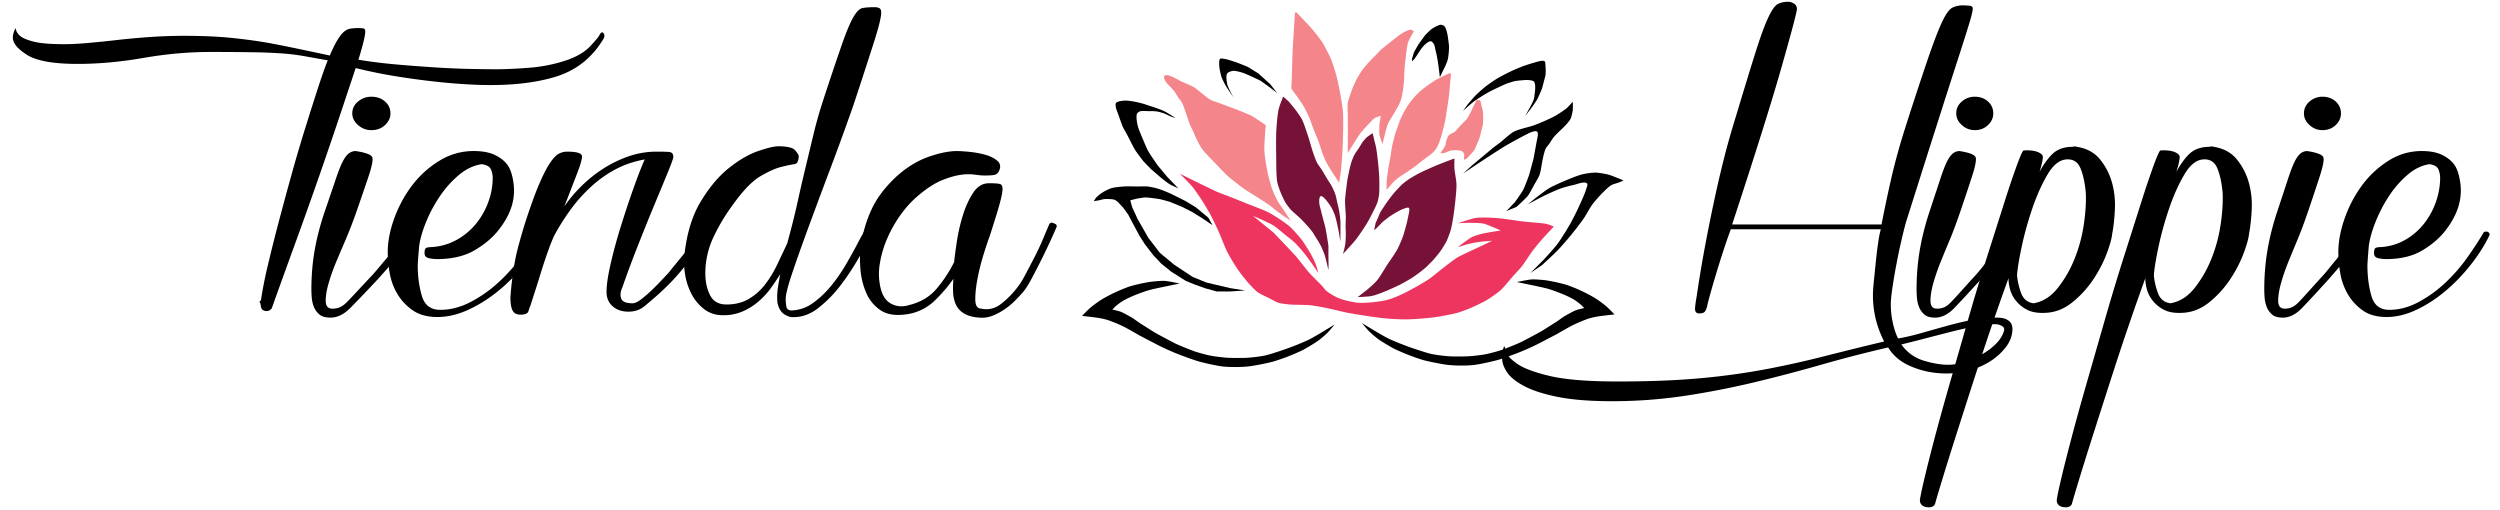 <svg xmlns="http://www.w3.org/2000/svg" xml:space="preserve" width="201" height="41"><path d="M48.217 2.784c.11-.192.21-.231.302-.12.09.113.1.249.027.408-.914 1.568-2.229 2.608-3.946 3.12-1.718.512-3.818.72-6.302.624a46.71 46.71 0 0 1-3.179-.24 61.785 61.785 0 0 1-3.069-.408 40.293 40.293 0 0 1-3.453-.696l-1.151 3.456a411.406 411.406 0 0 1-3.726 10.68 809.66 809.66 0 0 0-1.863 5.16c0 .032-.046.08-.137.145a.448.448 0 0 1-.247.096c-.293 0-.458-.12-.493-.36-.037-.239-.074-.359-.11-.359-.037 0 0-.048.11-.145a32.38 32.38 0 0 1 .548-2.784c.255-1.087.548-2.256.877-3.503.329-1.248.675-2.528 1.041-3.84.365-1.312.73-2.551 1.096-3.72.365-1.168.703-2.232 1.014-3.192.31-.96.576-1.712.795-2.256-.731-.127-1.362-.24-1.891-.336a17.056 17.056 0 0 0-1.754-.216 41.64 41.64 0 0 0-2.329-.096 207.78 207.78 0 0 0-3.507-.024c-1.717 0-3.498.161-5.343.48-1.844.32-3.607.48-5.288.48-1.937 0-3.289-.24-4.056-.72s-1.15-.946-1.15-1.394c0-.16.037-.336.11-.528a1.74 1.74 0 0 1 .109-.24.992.992 0 0 0 .384.648c.219.176.594.328 1.123.456.53.128 1.325.192 2.384.192.548 0 1.188-.031 1.918-.096a89.383 89.383 0 0 0 2.356-.24 62.272 62.272 0 0 1 2.63-.24 39.852 39.852 0 0 1 2.74-.096c1.462 0 2.74.056 3.836.168 1.096.112 2.091.248 2.986.408.895.16 2.53.496 4.905 1.008.219-.512.42-.919.603-1.224.182-.304.356-.528.521-.672s.337-.232.521-.264a3.986 3.986 0 0 1 1.042-.024c.109.017.165.104.165.264 0 .32-.184 1.072-.548 2.256.95.161 1.973.288 3.069.384 1.096.096 2.155.176 3.179.24 1.022.064 1.963.104 2.822.12.858.017 1.507.024 1.945.024.768 0 1.672-.04 2.713-.12 1.041-.08 2.036-.28 2.987-.6.84-.288 1.479-.664 1.918-1.128.438-.464.693-.776.766-.936z"/><path d="M33.146 18.912c.073.032.109.112.109.239 0 .032-.119.192-.356.48a21.24 21.24 0 0 1-.85.96c-.329.353-.649.704-.959 1.056-.311.353-.54.608-.685.769a106.076 106.076 0 0 1-2.247 2.352c-.512.512-1.041.769-1.589.769-.402 0-.703-.089-.904-.265a1.551 1.551 0 0 1-.438-.624 2.624 2.624 0 0 1-.165-.743 9.276 9.276 0 0 1-.027-.624c0-1.12.092-2.192.274-3.217.184-1.023.458-2.063.822-3.12.329-.96.611-1.792.849-2.496.237-.704.438-1.208.603-1.512s.329-.512.493-.624a.91.91 0 0 1 .521-.168c.84.128 1.288.304 1.343.528.055.224-.046.72-.301 1.488-.256.768-.558 1.648-.904 2.64a38.39 38.39 0 0 1-.904 2.376c-.256.593-.512 1.192-.767 1.8a16.427 16.427 0 0 0-.63 1.752c-.165.561-.247 1.049-.247 1.464 0 .417.183.624.548.624.219 0 .42-.039.603-.119.182-.08.384-.232.603-.456.219-.224.483-.505.794-.841.31-.336.721-.775 1.233-1.319.146-.16.365-.416.658-.769.292-.352.603-.712.932-1.08.329-.367.621-.688.877-.96.255-.271.438-.407.548-.407.072-.001.126.015.163.047zm-3.288-8.448c-.403 0-.759-.136-1.069-.408-.311-.271-.466-.583-.466-.936 0-.384.155-.703.466-.96.31-.255.666-.384 1.069-.384.438 0 .803.128 1.096.384.292.257.438.576.438.96 0 .353-.146.665-.438.936-.292.272-.657.408-1.096.408z"/><path d="M43.723 18.864c-.366.768-.877 1.56-1.535 2.376-.658.815-1.37 1.535-2.137 2.159s-1.571 1.128-2.411 1.513c-.841.384-1.663.576-2.466.576-.804 0-1.461-.177-1.973-.528a4.216 4.216 0 0 1-1.233-1.296 4.875 4.875 0 0 1-.63-1.681 9.47 9.47 0 0 1-.165-1.68c0-.864.174-1.776.521-2.736.348-.96.822-1.84 1.425-2.64a7.916 7.916 0 0 1 2.192-1.992 5.19 5.19 0 0 1 2.768-.792c.693 0 1.26.104 1.699.312.438.208.776.472 1.014.792.237.32.402.808.493 1.464a4.284 4.284 0 0 1-.164 1.92c-.201.624-.548 1.248-1.042 1.872s-1.142 1.168-1.945 1.632c-.804.464-1.809.696-3.014.696-.183 0-.393-.024-.63-.072-.238-.048-.356-.184-.356-.408 0-.256.055-.399.164-.432a1.06 1.06 0 0 1 .274-.048 4.727 4.727 0 0 0 2.083-.553 5.362 5.362 0 0 0 1.589-1.296 5.918 5.918 0 0 0 1.014-1.775 5.695 5.695 0 0 0 .356-1.944c0-.224-.046-.448-.137-.672-.092-.224-.338-.368-.74-.432-.657.096-1.279.393-1.863.888a8.328 8.328 0 0 0-1.534 1.728 11.482 11.482 0 0 0-1.096 2.064c-.293.72-.475 1.368-.548 1.944-.074.863-.11 1.376-.11 1.535 0 .864.11 1.673.329 2.425s.712 1.128 1.479 1.128c.803 0 1.598-.2 2.384-.601a10.325 10.325 0 0 0 2.22-1.536 13.4 13.4 0 0 0 1.863-2.063 28.31 28.31 0 0 0 1.37-2.04c.036-.031.109-.048.219-.048.145.001.236.081.273.241z"/><path d="M41.312 25.104c-.183-.191-.274-.592-.274-1.199a26.291 26.291 0 0 1 .329-2.713c.074-.432.174-.888.301-1.367.128-.48.284-1.024.466-1.633.438-1.375.822-2.455 1.151-3.24.329-.784.63-1.384.904-1.8.274-.416.521-.68.74-.792.219-.112.438-.168.658-.168.803 0 1.206.128 1.206.384 0 .225-.109.624-.329 1.2s-.585 1.52-1.096 2.832c.365-.544.813-1.08 1.343-1.608.529-.528 1.114-1 1.753-1.416a9.563 9.563 0 0 1 2.055-1.008 6.908 6.908 0 0 1 2.302-.384c.402 0 .721.008.959.024.237.017.356.152.356.408 0 .096-.137.48-.411 1.152s-.622 1.512-1.042 2.52c-.42 1.008-.868 2.112-1.342 3.312a88.296 88.296 0 0 0-1.315 3.528c-.146.32-.174.608-.082.864.091.256.392.384.904.384.182 0 .401-.096.657-.288.255-.191.521-.415.795-.672.274-.256.539-.52.794-.792.255-.271.475-.504.658-.696.146-.191.365-.463.658-.815.292-.353.584-.712.877-1.08.292-.368.566-.688.822-.96.255-.271.438-.408.548-.408.073 0 .146.017.219.048.073.032.11.096.11.192 0 .064-.019.112-.055.144-.658.833-1.307 1.648-1.946 2.448-.64.8-1.379 1.568-2.219 2.304-.293.257-.612.528-.959.816-.348.288-.777.432-1.288.432-.512 0-.932-.144-1.26-.432-.329-.288-.493-.672-.493-1.152 0-.544.109-1.296.329-2.256s.493-1.968.822-3.024a79.395 79.395 0 0 1 1.014-3.047c.347-.976.648-1.752.904-2.328-.877.16-1.671.432-2.384.816s-1.37.856-1.973 1.416a12.45 12.45 0 0 0-1.617 1.824c-.475.656-.896 1.32-1.26 1.993-.146.287-.32.712-.521 1.271a41.194 41.194 0 0 0-.576 1.729c-.183.592-.356 1.145-.521 1.655-.165.513-.283.881-.356 1.104-.036.064-.082.191-.137.384s-.265.288-.63.288c-.256-.002-.439-.067-.548-.194z"/><path d="M58.135 25.344c-.584 0-1.087-.16-1.507-.479a3.653 3.653 0 0 1-1.014-1.2 5.046 5.046 0 0 1-.521-1.536 6.148 6.148 0 0 1-.082-1.488c.183-1.792.622-3.264 1.315-4.416.693-1.152 1.452-2.056 2.274-2.712.822-.655 1.607-1.111 2.357-1.368.748-.256 1.288-.384 1.616-.384.73 0 1.187.112 1.37.336.183.224.274.368.274.432 0 .416-.119.641-.356.672-.238.032-.585.104-1.041.216-.458.112-1.014.36-1.672.744-.657.384-1.389 1.136-2.192 2.256a15.355 15.355 0 0 0-1.589 2.64 6.782 6.782 0 0 0-.658 2.928c0 .673.128 1.257.384 1.752.255.497.693.744 1.315.744.693 0 1.296-.151 1.808-.456.511-.304.95-.695 1.315-1.176.365-.479.685-1.008.959-1.584s.539-1.136.795-1.68c.329-1.184.603-2.272.822-3.264.219-.992.438-1.944.658-2.856l.658-2.736c.219-.912.493-1.864.822-2.856a253.269 253.269 0 0 1 1.452-4.32c.347-.991.648-1.711.904-2.16.255-.448.502-.696.74-.744.237-.048.576-.072 1.014-.072.109 0 .219.024.329.072.11.048.165.168.165.36 0 .353-.174 1.08-.521 2.184a439.7 439.7 0 0 1-1.727 5.304 214.801 214.801 0 0 1-1.781 4.896c-.64 1.697-1.233 3.288-1.781 4.776s-1.005 2.776-1.37 3.864c-.366 1.088-.53 1.792-.493 2.111 0 .161.018.336.055.528.036.192.183.288.438.288a3.108 3.108 0 0 0 1.699-.601 7.644 7.644 0 0 0 1.425-1.344 12.94 12.94 0 0 0 1.206-1.728c.365-.624.685-1.2.959-1.729.274-.527.521-.96.74-1.296s.401-.504.548-.504c.219 0 .329.08.329.24 0 .064-.019.112-.055.144-.402.672-.841 1.44-1.315 2.305a19.773 19.773 0 0 1-1.589 2.447 9.88 9.88 0 0 1-1.891 1.92c-.676.512-1.397.736-2.165.673-.366-.097-.63-.265-.795-.505a1.617 1.617 0 0 1-.274-.84c-.019-.319 0-.663.055-1.032.055-.367.118-.727.192-1.079-.219.353-.466.72-.74 1.104s-.603.744-.986 1.08a4.97 4.97 0 0 1-1.288.816 3.922 3.922 0 0 1-1.589.313z"/><path d="M78.74 25.536c-.512-.032-.923-.145-1.233-.336a1.624 1.624 0 0 1-.658-.721 2.676 2.676 0 0 1-.219-.96 7.506 7.506 0 0 1 .027-1.104 12.607 12.607 0 0 1-1.479 1.728 4.06 4.06 0 0 1-2.137 1.104c-.951.159-1.69.063-2.22-.288a3.169 3.169 0 0 1-1.178-1.416 6.029 6.029 0 0 1-.466-1.92c-.055-.688-.045-1.288.027-1.8.146-1.057.438-2.056.877-3 .438-.943 1.132-1.848 2.083-2.712.767-.672 1.562-1.16 2.384-1.464.822-.304 1.58-.472 2.274-.504.329 0 .721.024 1.178.072.457.048.877.128 1.26.24.384.112.694.272.932.48.237.208.283.472.137.792-.074.16-.174.264-.301.312-.128.048-.411.072-.85.072-.219 0-.493-.024-.822-.072a4.02 4.02 0 0 0-1.15.024c-.438.064-.932.208-1.48.432-.548.225-1.151.608-1.809 1.152a8.32 8.32 0 0 0-1.479 1.584 10.331 10.331 0 0 0-1.096 1.919 8.482 8.482 0 0 0-.603 2.04 4.909 4.909 0 0 0 .055 1.944c.146.641.438 1.072.877 1.296.438.225.913.257 1.425.096.913-.223 1.644-.655 2.192-1.296a10.702 10.702 0 0 0 1.425-2.159c.036-.385.11-.937.219-1.656.11-.72.274-1.432.493-2.136.219-.704.502-1.312.85-1.824.347-.512.794-.752 1.343-.72.329 0 .575.017.74.048.165.032.247.168.247.408 0 .24-.082.656-.247 1.248-.165.592-.43 1.448-.794 2.568-.11.288-.266.752-.466 1.392a17.855 17.855 0 0 0-.494 1.944c-.128.656-.191 1.232-.191 1.729s.164.743.493.743c.584.129 1.132-.016 1.644-.432a7.078 7.078 0 0 0 1.26-1.296c.183-.224.392-.56.63-1.008.237-.448.484-.92.74-1.416.255-.496.484-.984.685-1.464.2-.48.356-.848.466-1.104.073-.192.2-.24.384-.144.219.065.292.176.219.336a53.383 53.383 0 0 1-1.206 2.592 67.817 67.817 0 0 1-.767 1.488c-.256.479-.475.832-.658 1.056-.219.257-.457.513-.712.768-.256.257-.54.488-.849.696-.311.208-.63.376-.959.504-.33.129-.678.176-1.043.145zM161.056 25.584c.496.127.744.415.744.864 0 .511-.178.999-.531 1.464a4.917 4.917 0 0 1-1.355 1.199 6.197 6.197 0 0 1-1.887.744 7.112 7.112 0 0 1-2.179.145c-.816-.064-1.595-.265-2.339-.601s-1.312-.824-1.701-1.464c-1.807.416-3.605.88-5.395 1.393-1.79.511-3.588.983-5.395 1.416a67.525 67.525 0 0 1-5.555 1.08 39.181 39.181 0 0 1-5.873.432c-1.735 0-3.17-.112-4.305-.336-1.134-.225-2.037-.513-2.711-.864-.673-.353-1.143-.729-1.408-1.128-.266-.4-.398-.776-.398-1.128v-.312c0-.113.018-.217.053-.313.036-.128.071-.24.106-.336.036 0 .089.144.159.432.071.288.372.616.903.984.532.367 1.418.696 2.658.984 1.24.287 3.048.432 5.421.432 2.552 0 4.775-.089 6.671-.264a55.652 55.652 0 0 0 5.234-.721 77.705 77.705 0 0 0 4.651-1.031 315.74 315.74 0 0 1 4.863-1.2 8.037 8.037 0 0 1-.904-3.696c0-.288.027-.688.08-1.2l.159-1.56c.054-.528.115-1.032.187-1.512.07-.48.141-.832.213-1.056h-12.065a48.836 48.836 0 0 0-.638 1.849 85.548 85.548 0 0 0-1.036 3.432c-.125.448-.205.768-.239.96a1.352 1.352 0 0 1-.16.36c-.071.111-.23.168-.478.168-.249 0-.355-.168-.319-.504.035-.337.07-.584.106-.744.213-1.44.434-2.776.664-4.009.23-1.231.47-2.431.718-3.6.247-1.167.513-2.32.797-3.456.283-1.135.62-2.328 1.01-3.576.673-2.24 1.204-3.976 1.595-5.208.39-1.232.726-2.144 1.01-2.736.283-.592.54-.943.771-1.056.23-.112.505-.168.824-.168.142 0 .292.048.452.144.159.096.238.24.238.432 0 .224-.407 1.769-1.222 4.632-.815 2.864-2.145 7.096-3.986 12.696h12.012c.247-1.279.514-2.536.797-3.768.283-1.231.638-2.52 1.063-3.864a310.94 310.94 0 0 1 1.86-5.664c.46-1.344.841-2.335 1.143-2.976.301-.64.575-1.024.823-1.152s.532-.192.851-.192c.106 0 .266.008.479.024s.319.088.319.216c0 .192-.099.608-.293 1.248a189.75 189.75 0 0 1-.93 2.928 982.827 982.827 0 0 0-1.647 5.136c-.674 2.112-1.507 4.736-2.498 7.872-.106.384-.231.88-.372 1.488-.143.608-.275 1.24-.398 1.896-.125.656-.231 1.28-.319 1.871-.089.593-.133 1.049-.133 1.368 0 .48.053.968.159 1.464s.248.92.426 1.272c.566-.096 1.187-.24 1.859-.432.673-.192 1.355-.385 2.047-.576.69-.192 1.363-.353 2.02-.48a9.836 9.836 0 0 1 1.887-.191c.282.001.495.017.637.049zm.053 1.056c.07-.191.018-.336-.16-.432a1.098 1.098 0 0 0-.531-.145c-.496 0-1.063.064-1.7.192-.639.128-1.303.279-1.993.456-.691.176-1.374.352-2.047.528-.673.175-1.275.327-1.807.456a3.376 3.376 0 0 0 1.78 1.296c.726.223 1.391.336 1.993.336.425 0 .877-.08 1.355-.24s.93-.36 1.355-.6a5.12 5.12 0 0 0 1.116-.841c.32-.319.533-.655.639-1.006z"/><path d="M161.959 18.912c.07.032.106.113.106.24 0 .032-.115.192-.346.48s-.505.608-.823.96c-.319.353-.63.704-.931 1.056-.302.353-.523.608-.664.769-.957 1.056-1.684 1.84-2.18 2.352s-1.01.769-1.541.769c-.39 0-.682-.089-.877-.265a1.57 1.57 0 0 1-.425-.624 2.652 2.652 0 0 1-.16-.743 9.172 9.172 0 0 1-.026-.624c0-1.12.089-2.192.266-3.217.178-1.023.443-2.063.798-3.12.318-.96.593-1.792.823-2.496.23-.704.426-1.208.585-1.512s.318-.512.479-.624a.862.862 0 0 1 .505-.168c.814.128 1.249.304 1.302.528.054.224-.045.72-.292 1.488-.248.768-.541 1.648-.877 2.64-.337.992-.63 1.784-.877 2.376a166.86 166.86 0 0 0-.744 1.8 16.817 16.817 0 0 0-.611 1.752c-.159.561-.239 1.049-.239 1.464 0 .417.177.624.531.624.213 0 .407-.039.585-.119.177-.08.372-.232.585-.456.212-.224.469-.505.771-.841.301-.336.699-.775 1.195-1.319.142-.16.354-.416.638-.769a45.042 45.042 0 0 1 1.755-2.039c.247-.271.425-.408.531-.408.069-.002.122.014.158.046zm-3.188-8.448a1.5 1.5 0 0 1-1.037-.408c-.301-.271-.451-.583-.451-.936 0-.384.15-.703.451-.96a1.558 1.558 0 0 1 1.037-.384c.425 0 .778.128 1.063.384.283.257.425.576.425.96 0 .353-.142.665-.425.936-.285.272-.639.408-1.063.408z"/><path d="M167.009 11.808c.778.128 1.39.464 1.833 1.008.443.544.762 1.16.957 1.848.194.689.274 1.409.239 2.16-.036.752-.106 1.4-.213 1.944-.035.384-.186.929-.451 1.632-.266.705-.63 1.4-1.09 2.089a8.157 8.157 0 0 1-1.674 1.823c-.656.528-1.374.808-2.153.84-.603.032-1.089-.048-1.461-.239a2.752 2.752 0 0 1-.904-.721 2.534 2.534 0 0 1-.478-.911 3.404 3.404 0 0 1-.133-.912 231.153 231.153 0 0 0-2.445 7.128c-.708 2.191-1.319 4.096-1.834 5.712a274.825 274.825 0 0 0-1.195 3.84c-.283.943-.426 1.432-.426 1.464-.106.224-.327.313-.664.264-.336-.048-.522-.216-.558-.504 0-.16.105-.695.318-1.607s.497-2.04.851-3.384c.354-1.345.771-2.849 1.249-4.513l1.462-5.088a185.512 185.512 0 0 1 1.515-5.016l1.382-4.344a72.396 72.396 0 0 1 1.036-3.072c.283-.768.46-1.152.531-1.152.46-.031.832.008 1.116.12.283.112.426.248.426.408 0 .096-.019.232-.054.408-.035.176-.106.44-.212.792.283-.543.61-1.008.982-1.392.372-.384.877-.592 1.516-.624.07 0 .149-.007.238-.024a.617.617 0 0 1 .294.023zm-3.508 12.576c.744-.128 1.39-.535 1.939-1.224a9.31 9.31 0 0 0 1.355-2.353c.354-.88.603-1.8.744-2.76s.194-1.808.159-2.544c-.071-.8-.212-1.456-.425-1.968-.213-.511-.585-.751-1.116-.72-.567.032-1.081.44-1.541 1.224-.461.784-.869 1.696-1.223 2.736-.354 1.04-.638 2.064-.851 3.072s-.337 1.769-.372 2.28c.035.448.142.92.319 1.416.179.497.515.777 1.012.841zM178.01 11.808c.778.128 1.39.464 1.833 1.008.443.544.762 1.16.957 1.848.194.689.274 1.409.239 2.16-.036.752-.106 1.4-.213 1.944-.035.384-.186.929-.451 1.632-.266.705-.63 1.4-1.09 2.089a8.157 8.157 0 0 1-1.674 1.823c-.656.528-1.374.808-2.153.84-.603.032-1.089-.048-1.461-.239a2.752 2.752 0 0 1-.904-.721 2.534 2.534 0 0 1-.478-.911 3.404 3.404 0 0 1-.133-.912 231.153 231.153 0 0 0-2.445 7.128c-.708 2.191-1.319 4.096-1.834 5.712a274.825 274.825 0 0 0-1.195 3.84c-.283.943-.426 1.432-.426 1.464-.106.224-.327.313-.664.264-.336-.048-.522-.216-.558-.504 0-.16.105-.695.318-1.607s.497-2.04.851-3.384c.354-1.345.771-2.849 1.249-4.513l1.462-5.088a185.512 185.512 0 0 1 1.515-5.016l1.382-4.344a72.396 72.396 0 0 1 1.036-3.072c.283-.768.46-1.152.531-1.152.46-.031.832.008 1.116.12.283.112.426.248.426.408 0 .096-.019.232-.054.408-.035.176-.106.44-.212.792.283-.543.61-1.008.982-1.392.372-.384.877-.592 1.516-.624.07 0 .149-.007.238-.024a.617.617 0 0 1 .294.023zm-3.508 12.576c.744-.128 1.39-.535 1.939-1.224a9.31 9.31 0 0 0 1.355-2.353c.354-.88.603-1.8.744-2.76s.194-1.808.159-2.544c-.071-.8-.212-1.456-.425-1.968-.213-.511-.585-.751-1.116-.72-.567.032-1.081.44-1.541 1.224-.461.784-.869 1.696-1.223 2.736-.354 1.04-.638 2.064-.851 3.072s-.337 1.769-.372 2.28c.035.448.142.92.319 1.416.179.497.515.777 1.012.841zM189.914 18.912c.07.032.106.113.106.24 0 .032-.115.192-.346.48s-.505.608-.823.96c-.319.353-.63.704-.931 1.056-.302.353-.523.608-.664.769-.957 1.056-1.684 1.84-2.18 2.352s-1.01.769-1.541.769c-.39 0-.682-.089-.877-.265a1.57 1.57 0 0 1-.425-.624 2.652 2.652 0 0 1-.16-.743 9.172 9.172 0 0 1-.026-.624c0-1.12.089-2.192.266-3.217.178-1.023.443-2.063.798-3.12.318-.96.593-1.792.823-2.496.23-.704.426-1.208.585-1.512s.318-.512.479-.624a.862.862 0 0 1 .505-.168c.814.128 1.249.304 1.302.528.054.224-.045.72-.292 1.488-.248.768-.541 1.648-.877 2.64-.337.992-.63 1.784-.877 2.376a166.86 166.86 0 0 0-.744 1.8 16.817 16.817 0 0 0-.611 1.752c-.159.561-.239 1.049-.239 1.464 0 .417.177.624.531.624.213 0 .407-.039.585-.119.177-.08.372-.232.585-.456.212-.224.469-.505.771-.841.301-.336.699-.775 1.195-1.319.142-.16.354-.416.638-.769a45.042 45.042 0 0 1 1.755-2.039c.247-.271.425-.408.531-.408.069-.002.122.014.158.046zm-3.188-8.448a1.5 1.5 0 0 1-1.037-.408c-.301-.271-.451-.583-.451-.936 0-.384.15-.703.451-.96a1.558 1.558 0 0 1 1.037-.384c.425 0 .778.128 1.063.384.283.257.425.576.425.96 0 .353-.142.665-.425.936-.285.272-.639.408-1.063.408z"/><path d="M200.173 18.864c-.355.768-.851 1.56-1.488 2.376-.639.815-1.329 1.535-2.073 2.159s-1.523 1.128-2.339 1.513c-.815.384-1.612.576-2.392.576s-1.418-.177-1.913-.528a4.152 4.152 0 0 1-1.196-1.296 4.968 4.968 0 0 1-.611-1.681 9.816 9.816 0 0 1-.159-1.68c0-.864.169-1.776.505-2.736.337-.96.797-1.84 1.382-2.64a7.771 7.771 0 0 1 2.126-1.992 4.923 4.923 0 0 1 2.685-.792c.673 0 1.222.104 1.647.312.425.208.752.472.983.792.229.32.39.808.479 1.464a4.415 4.415 0 0 1-.16 1.92c-.195.624-.531 1.248-1.01 1.872s-1.107 1.168-1.887 1.632-1.754.696-2.923.696a3.02 3.02 0 0 1-.611-.072c-.231-.048-.346-.184-.346-.408 0-.256.053-.399.159-.432a.995.995 0 0 1 .266-.049 4.478 4.478 0 0 0 2.021-.551 5.23 5.23 0 0 0 1.541-1.296 5.97 5.97 0 0 0 .983-1.776 5.876 5.876 0 0 0 .346-1.944c0-.224-.045-.448-.133-.672-.089-.224-.328-.368-.718-.432-.638.096-1.241.393-1.808.888a8.24 8.24 0 0 0-1.488 1.728 11.646 11.646 0 0 0-1.063 2.064c-.284.72-.461 1.368-.531 1.944-.071.863-.106 1.376-.106 1.535 0 .864.106 1.673.318 2.425.213.752.691 1.128 1.436 1.128.779 0 1.55-.2 2.312-.601a9.994 9.994 0 0 0 2.153-1.536 13.3 13.3 0 0 0 1.807-2.063c.531-.751.975-1.432 1.329-2.04.034-.032.106-.048.212-.048.14.001.229.081.265.241zM117.623 13.961l1.185-.797s1.597-1.054 2.142-1.384a33.978 33.978 0 0 1 1.968-1.07c.152-.073.533-.232.662-.125.124.102.034.479 0 .634-.076.378-.279 1.522-.279 1.522l-.36 1.326s-.33.917-.482 1.204c-.139.262-.663.983-.663.983s-.762.801-.7.742c.06-.061.752-.313.822-.36.124-.087.85-.795.902-.863.19-.249.422-.728.562-.971.106-.186.329-.552.4-.754.096-.264.166-.824.222-1.099.052-.256.158-.772.274-1.007.054-.11.222-.293.291-.395.089-.132.231-.375.358-.529.188-.229.635-.628.84-.841.134-.136.394-.417.482-.582.092-.169.175-.552.201-.743.021-.168 0-.676 0-.676s-.349.4-.481.515c-.22.19-.787.547-.963.643-.466.25-1.338.63-1.806.782-.371.12-1.141.288-1.484.469-.304.162-.813.64-1.083.855-.163.128-.609.452-.661.501-.125.113-1.605 1.344-1.605 1.344l-.744.676zM122.828 16.435s.997-.543 1.338-.707c.331-.159.995-.462 1.341-.583.231-.082.708-.212.951-.259.281-.055.941-.344 1.139-.136.092.096-.053.394-.09.521-.088.303-.352.876-.481 1.164a24.731 24.731 0 0 1-.723 1.46c-.249.444-.785 1.318-1.091 1.728-.243.328-1.076 1.233-1.076 1.233l-1.097 1.099.948-.647s.933-.856 1.225-1.159c.28-.286.806-.892 1.062-1.203.278-.339.818-1.035 1.067-1.399.184-.266.485-.838.677-1.099.188-.252.606-.724.828-.947.165-.166.505-.499.707-.616.148-.086.487-.163.646-.227.084-.034.331-.15.331-.15s-.893-.382-1.203-.466c-.264-.07-.81-.164-1.084-.165a5.61 5.61 0 0 0-1.066.15c-.419.108-1.217.446-1.61.616-.266.115-.791.352-1.038.501-.303.182-1.144.838-1.144.838l-.557.453zM109.5 25.972s.416.507.572.661c.183.181.573.515.781.662.26.184.808.506 1.085.664.313.174 1.013.467 1.36.601.308.118.916.338 1.25.421.466.116 1.408.309 1.887.359.523.06 1.464.077 2.105 0 .47-.056 1.422-.273 1.85-.39.43-.115 1.407-.482 1.819-.647a20.4 20.4 0 0 0 1.521-.69l1.474-.769s.96-.562 1.295-.722c.307-.148.937-.419 1.264-.519a6.9 6.9 0 0 1 .691-.158c.338-.055 1.354-.165 1.354-.165s-.424-.435-.571-.571a8.502 8.502 0 0 0-.983-.736 11.995 11.995 0 0 0-1.242-.647 12.7 12.7 0 0 0-1.053-.422 13.908 13.908 0 0 0-1.625-.362c-.299-.043-.934-.093-1.204-.074-.297.019-1.173.21-1.173.21l1.248.256c.329.068.986.207 1.31.301.33.097.978.346 1.293.481.178.075.523.244.691.338.125.072.462.321.602.443.073.063.271.271.271.271s-.491.107-.646.166c-.231.087-.659.332-.875.451-.254.143-.634.45-.886.598-.21.122-.753.484-.963.604-.428.249-1.158.629-1.595.859-.348.181-1.183.51-1.55.646-.328.124-1.01.304-1.354.376-.315.068-.957.142-1.279.166-.4.032-1.207.032-1.608.017a12.158 12.158 0 0 1-1.489-.183c-.424-.088-1.246-.373-1.654-.509-.474-.164-1.404-.525-1.853-.745-.552-.271-2.12-1.242-2.12-1.242zM107.304 26.091s-.417.51-.572.663a8.226 8.226 0 0 1-.781.662 16.46 16.46 0 0 1-1.082.661c-.315.177-1.016.468-1.363.604-.307.115-.916.335-1.249.418-.466.119-1.408.31-1.887.361-.523.059-1.463.075-2.106 0-.47-.055-1.421-.274-1.851-.391-.429-.117-1.407-.482-1.82-.646a19.989 19.989 0 0 1-1.52-.691c-.368-.194-1.474-.769-1.474-.769s-.96-.561-1.293-.722a12.263 12.263 0 0 0-1.265-.519 6.772 6.772 0 0 0-.691-.157c-.337-.056-1.354-.167-1.354-.167s.425-.432.571-.572c.218-.205.729-.573.983-.732a12.12 12.12 0 0 1 1.243-.649c.26-.115.783-.337 1.053-.422a13.798 13.798 0 0 1 1.624-.361c.299-.044.934-.092 1.203-.076.298.021 1.175.211 1.175.211s-.937.19-1.25.258c-.328.066-.986.204-1.308.3-.332.096-.977.344-1.293.48a9.044 9.044 0 0 0-.692.34 5.647 5.647 0 0 0-.603.443c-.072.063-.271.271-.271.271s.491.107.647.165c.23.086.658.332.873.452.256.144.634.449.887.598.209.122.753.482.963.604.425.249 1.157.629 1.594.859.348.183 1.183.509 1.549.646.33.124 1.01.304 1.354.377.316.065.958.139 1.279.165.401.032 1.208.032 1.61.016a12.21 12.21 0 0 0 1.488-.181c.425-.091 1.245-.373 1.654-.513a21.305 21.305 0 0 0 1.853-.743c.554-.271 2.122-1.243 2.122-1.243z"/><path fill="#761137" d="M109.153 23.887s.553-.422.732-.569c.219-.179.644-.553.826-.771.255-.304.646-1 .868-1.329.188-.278.576-.828.739-1.121.139-.247.36-.771.461-1.039.105-.289.265-.881.34-1.18.046-.188.158-.759.158-.759s.075-.334 0-.4c-.087-.077-.348.043-.458.08-.187.063-.532.257-.699.358-.112.068-.334.207-.44.281-.124.088-.479.372-.479.372s-.426.429-.521.529c-.09.091-.2.16-.2.16l.119-.561.39-.901s.346-.525.466-.699c.121-.174.371-.515.504-.68.186-.227.583-.662.799-.86.124-.109.521-.399.521-.399s.563-.337.759-.438c.308-.162.943-.443 1.261-.58.267-.116.81-.33 1.08-.433.141-.055.558-.207.558-.207s-.017.623 0 .829c.027.309.151.92.163 1.229.01.387-.07 1.157-.113 1.54-.026.239-.084.713-.119.952-.048.318-.157.981-.248 1.267a8.457 8.457 0 0 1-.3.8 8.034 8.034 0 0 1-.554.899c-.121.168-.526.64-.526.64s-.458.474-.62.619c-.228.203-.716.569-.97.74-.245.168-.766.461-1.028.6-.254.133-.778.364-1.04.48-.313.135-.947.388-1.279.459-.284.061-1.15.092-1.15.092M107.979 20.418s.769-.826 1.004-1.121c.249-.311.696-.977.903-1.318.144-.233.397-.715.515-.961.09-.182.278-.544.34-.737a4.08 4.08 0 0 0 .142-.681c.03-.373.02-1.125 0-1.499a27.715 27.715 0 0 0-.101-1.153c-.03-.266-.092-.796-.14-1.059-.031-.167-.12-.5-.161-.667l-.119-.512s-.365.236-.476.332c-.091.08-.325.36-.325.36s-.222.367-.298.487c-.088.138-.284.399-.361.542-.079.15-.209.467-.259.63-.049.157-.126.479-.161.639-.039.184-.151.74-.151.74s-.174 1.256-.188 1.679c-.009.32.053.958.062 1.279.005.2-.02.599-.02.799-.002.141.02.42.02.561.001.21-.015.63-.041.839-.011.081-.042.24-.06.321-.029.126-.125.5-.125.5M107.765 19.438s-.109-.735-.163-.979a35.338 35.338 0 0 0-.139-.64 6.619 6.619 0 0 0-.14-.519 4.499 4.499 0 0 0-.28-.62 5.106 5.106 0 0 0-.499-.681c-.06-.062-.181-.189-.261-.218-.027-.011-.098-.021-.12 0-.125.11-.106.495-.079.659.02.121.089.359.121.48.032.14.102.419.139.559.054.208.174.624.219.834.045.201.107.604.141.805.026.164.088.493.099.659.013.151-.001.421 0 .601.003.246.013.741.012.99 0 .087-.012.348-.012.348s-.205-.932-.305-1.234c-.055-.171-.273-.664-.273-.664s-.234-.426-.325-.563c-.09-.131-.287-.478-.395-.628a10.407 10.407 0 0 0-.5-.591 13.81 13.81 0 0 0-.46-.479c-.189-.186-.604-.522-.78-.719a4.966 4.966 0 0 1-.419-.559 7.588 7.588 0 0 1-.42-.9c-.073-.191-.206-.579-.24-.779-.087-.513-.069-1.56-.08-2.08a43.734 43.734 0 0 1 0-1.811c.014-.333.062-.996.101-1.327.019-.156.063-.468.101-.62.026-.112.101-.331.14-.439.05-.142.22-.56.22-.56l.46.412s.458.554.6.748c.124.17.367.512.46.7.161.329.384 1.031.5 1.379.107.325.285.987.397 1.31.071.2.216.602.316.79.077.144.278.402.364.54.115.182.328.556.44.739.083.136.263.4.34.539.104.186.278.577.339.78.053.172.114.526.16.7.022.082.079.328.101.439.043.223.105.644.122.899.021.425-.002 1.7-.002 1.7"/><path fill="#F4858B" d="M103.765 17.739s-.643-1.002-.879-1.318c-.238-.32-.558-1.062-.681-1.439a14.136 14.136 0 0 1-.348-1.402c-.102-.622-.174-1.023-.2-1.477-.027-.459.109-2.04.109-2.04s-.925-.65-1.24-.8a24.804 24.804 0 0 0-1.279-.52c-.32-.121-.96-.36-1.279-.479-.16-.061-.49-.158-.64-.241-.363-.2-.97-.777-1.32-.999-.26-.166-.844-.38-1.119-.52-.299-.151-1.042-.637-1.279-.399-.096.096.08.41.161.519.152.206.533.552.679.76.154.22.258.463.44.661.224.243.408.9.72 1.818.071.209.317.675.399.88.124.306.41.909.601 1.179.181.257.617.717.84.939.304.305.909.967 1.224 1.259.197.183.604.49.815.66.154.125.474.363.64.473.234.158.721.452.959.606.325.214.993.618 1.278.879.316.293 1.399 1.001 1.399 1.001"/><path fill="#ED355F" d="M124.926 18.219s-.796.848-1.05 1.139c-.19.217-.552.667-.722.899-.209.289-.587.891-.808 1.17-.177.221-.568.626-.751.838-.229.268-.672.813-.931 1.052-.242.225-.795.604-1.077.779-.302.185-.939.484-1.262.63-.275.122-.845.335-1.138.419-.447.129-1.368.292-1.829.36a24.53 24.53 0 0 1-2.115.169c-.547.019-1.466-.031-2.188-.108a45.639 45.639 0 0 1-2.023-.301c-.177-.033-.529-.086-.702-.12-.329-.065-.979-.228-1.308-.3-.408-.091-1.23-.258-1.648-.3-.4-.043-1.209-.033-1.609-.06-.252-.018-.76-.074-1-.149-.206-.066-.583-.296-.779-.39-.22-.107-.669-.309-.869-.45-.225-.16-.595-.576-.779-.779a15.085 15.085 0 0 1-.839-1.081 14.686 14.686 0 0 1-.825-1.379c-.194-.385-.5-1.193-.675-1.59a28.482 28.482 0 0 0-.66-1.376 24.242 24.242 0 0 0-.81-1.351c-.092-.143-.292-.421-.39-.56a7.417 7.417 0 0 0-.3-.399c-.23-.271-.989-1.02-.989-1.02l1.423.705c.371.181 1.099.534 1.485.714.292.136.899.351 1.2.469.367.147 1.099.446 1.468.589.394.153 1.186.45 1.56.64.438.222 1.261.767 1.64 1.079.283.234.771.793.999 1.081.218.275.585.875.76 1.179.121.211.334.652.42.879.061.159.188.65.188.65s-.697-1.023-.949-1.35a12.667 12.667 0 0 0-.918-1.061c-.215-.208-.69-.567-.921-.759-.203-.171-.612-.52-.839-.659-.381-.235-1.619-.759-1.619-.759l1.64 1.336.818.861c.273.287.824.857 1.08 1.159.249.293.705.912.959 1.199.252.283 1.061 1.08 1.061 1.08s.228.297.32.379c.208.187.702.468.958.581.361.158 1.133.339 1.525.381.585.06 1.764-.066 2.348-.202.522-.118 1.271-.473 1.674-.679.453-.232 1.356-.738 1.769-1.02.23-.154.649-.51.867-.68.337-.267 1.003-.794 1.379-1.033.221-.145.992-.493 1.326-.649.378-.175 1.508-.717 1.508-.717s-.744.06-.989.09a9.69 9.69 0 0 0-.844.152c-.239.056-.941.282-.941.282s.883-.705 1.216-.854c.186-.083.58-.192.778-.24.359-.085 1.46-.254 1.46-.254s-.969-.429-1.28-.526c-.284-.086-.847-.079-1.185-.089-.201-.007-.975.03-.975.03s1.197-.41 1.529-.437c.569-.042 1.299-.007 1.829.045.579.059 1.813.262 2.309.299.239.019 1.145.092 1.38.137.315.066.66.23.66.23"/><path d="m94.738 15.145-.902-.936-.783-.943s-.595-.858-.761-1.163c-.1-.184-.259-.57-.341-.762-.11-.259-.335-.776-.422-1.043-.088-.273-.214-.872-.121-1.144.026-.074.167-.174.241-.2.093-.035.352-.033.452-.026.13.007.34.008.471.005.096-.001.286.01.381.021.161.021.477.104.627.161.148.055.43.201.576.26.088.036.36.12.36.12s-.687-.459-.983-.592a10.665 10.665 0 0 0-.901-.33c-.188-.055-.555-.186-.744-.241a10.238 10.238 0 0 0-.581-.14c-.231-.048-.707-.124-.942-.101-.167.016-.56.053-.642.2-.104.188.083.643.161.843.099.259.268.79.381 1.043.082.182.287.526.38.703.158.295.445.9.622 1.183.148.237.662.902.662.902l.622.642.862.743s.45.354.612.452c.17.1.713.343.713.343zM99.181 7.845s-.444-.78-.509-1.068c-.048-.214-.128-.699 0-.876.082-.111.372-.208.509-.207.224 0 .663.126.874.207.331.127 1.292.59 1.292.59l.737.527.603.465-.558-.714-.962-.869-.844-.522s-.804-.336-1.083-.421c-.24-.074-.603-.199-.812-.226-.083-.011-.269-.054-.331 0-.1.086-.071.391-.071.522.001.126.043.377.071.501.026.117.077.354.12.465.077.202.279.584.39.768.137.221.574.858.574.858zM113.682 4.782c.181-.214.445-.676.632-.924.138-.18.496-.547.723-.542.096.004.225.188.271.272.042.074.06.248.081.331.028.122.09.365.114.488.04.18.099.543.127.726.039.267.136 1.073.136 1.073s.288-.598.365-.752c.089-.18.256-.552.289-.75.045-.253.088-.709.082-.965-.005-.158-.061-.537-.082-.693-.027-.224-.118-.682-.239-.872a.456.456 0 0 0-.151-.139.489.489 0 0 0-.226-.041c-.21.039-.599.255-.769.389a8.364 8.364 0 0 0-.485.483l-.479.662s-.311.509-.389.691c-.026.063-.079.262-.079.262s-.062.166-.07.223c-.01.054 0 .217 0 .217s.115-.1.149-.139zM117.623 8.928s.629-.582.856-.751c.314-.234.979-.646 1.325-.83.308-.163 1.265-.6 1.265-.6s.547-.188.735-.226c.215-.043.873-.09.873-.09s.536-.003.646.12c.157.174.105.701.073.932-.017.123-.041.37-.076.488a4.486 4.486 0 0 1-.252.551c-.11.205-.452.812-.452.812l.437-.557s.428-.585.542-.798c.09-.171.298-.629.375-.849.051-.148.128-.456.165-.609.031-.12.107-.358.122-.48.025-.202.023-.509.004-.677-.013-.111.007-.368-.079-.438-.085-.069-.331-.026-.437 0-.323.081-.965.275-1.279.392-.237.087-.704.281-.932.39a16.69 16.69 0 0 0-1.158.602 12.21 12.21 0 0 0-.934.646c-.217.173-.634.538-.827.737-.167.171-.632.722-.632.722l-.36.513z"/><path fill="#F4858B" d="M104.114 1s-.081 1.415-.119 1.926a49.824 49.824 0 0 0-.11 2.557 51.237 51.237 0 0 1-.065 1.625l.747 1.053s.232.357.302.482c.116.212.328.648.42.872.107.26.278.796.393 1.053.102.234.27.663.359.903.081.216.301.902.301.902s.216.525.302.692c.101.195.332.568.451.752.142.22.571.873.571.873s.123-.766.15-1.023c.061-.569.136-1.713.15-2.286.017-.617.051-1.853 0-2.468-.032-.387-.165-1.154-.24-1.534-.063-.317-.187-.952-.271-1.264-.095-.351-.306-1.05-.451-1.384-.16-.367-.528-1.082-.752-1.415a14.16 14.16 0 0 0-.903-1.143C105.08 1.871 104.236 1 104.236 1M113.682 2.504s-.25-.138-.33-.12c-.21.046-.701.324-.902.481-.222.173-1.093.855-1.294 1.022-.182.15-.365.358-.481.481-.089.093-.273.27-.361.362-.188.197-.56.595-.723.813a7.414 7.414 0 0 0-.48.752c-.13.248-.357.76-.452 1.022-.087.245-.264.736-.3.993-.027.202-.004.609 0 .813.017.797 0 3.188 0 3.188s.732-1.199.992-1.563c.172-.239.587-.681.782-.873.106-.106.254-.291.361-.361.118-.078.526-.21.526-.21s-.125.629-.12.842c.003.16-.022.476 0 .631.032.211.256.812.256.812s.266-1.212.42-1.594c.093-.224.358-.634.482-.842.119-.2.354-.6.452-.813a3.67 3.67 0 0 0 .179-.496 9.59 9.59 0 0 0 .212-1.73c0-.318.05-.95.091-1.264.041-.325.114-1.101.21-1.414.085-.276.48-.932.48-.932zM116.66 5.9s-.073.86-.101 1.147c-.019.2-.054.599-.08.797-.028.232-.103.696-.14.928-.036.225-.098.678-.141.902a17.453 17.453 0 0 1-.36 1.404c-.059.175-.174.526-.261.689a2.516 2.516 0 0 1-.301.433c-.184.187-.613.486-.823.643-.163.121-.479.379-.642.502-.152.113-.465.334-.621.44-.159.107-.487.309-.643.421-.104.075-.31.232-.401.32-.178.173-.661.743-.661.743s-.012-.528 0-.702c.015-.232.088-.692.12-.922.022-.161.201-1.123.201-1.123s.087-.627.131-.833c.038-.19.146-.563.188-.753.054-.224.229-.684.302-.902a7.685 7.685 0 0 1 .701-1.465c.128-.19.401-.556.552-.727a7.69 7.69 0 0 1 .491-.498c.153-.133.477-.383.642-.5.173-.121.52-.358.703-.461.241-.133.984-.483.984-.483h.16zM118.707 8.055c.053-.028.165 0 .165 0s.085-.016.104 0c.068.049.09.234.106.316.027.14.117.414.134.557.04.306.041.837 0 1.113-.01.076-.054.226-.074.301-.048.179-.123.545-.181.721-.051.16-.188.465-.255.617-.043.093-.111.289-.166.376-.073.118-.361.421-.361.421s-.323.408-.451.346c-.087-.044.018-.294 0-.391-.014-.08-.107-.234-.18-.27-.201-.099-.671-.105-.889-.06-.151.03-.434.179-.586.209-.066.014-.271 0-.271 0s.323-.424.392-.587c.042-.098.058-.317.09-.419.039-.121.134-.365.226-.452.098-.093.363-.183.466-.268.084-.067.213-.241.286-.318.097-.104.295-.304.392-.407.089-.096.274-.281.346-.391a6.55 6.55 0 0 0 .396-.779c.067-.159.218-.396.311-.635"/><path d="m100.114 23.354-1.174-.183-1.926-.449-1.114-.452-1.503-.991-1.144-.952-.932-1.214-.872-1.534s-.265-.591-.361-.782c-.082-.163-.211-.692-.211-.692s.563-.152.707-.166c.18-.019.367-.068.546-.064.211.003.84.092 1.048.125.287.046.898.236.898.236l.982.402.782.401.782.481.863.583-.336-.603-.988-.822-.861-.524-1.184-.589s-.524-.231-.771-.313c-.212-.071-.401-.15-1.009-.25-.218-.035-.727-.007-.948-.01-.255-.004-.768-.019-1.022 0-.268.019-.809.067-1.063.154a4.086 4.086 0 0 0-.802.42c-.103.073-.381.329-.381.329l-.181.281s.471-.072.621-.121a1.4 1.4 0 0 1 .422-.056c.129.012.172-.013.521.035.239.034.472.311.472.311l.332.351.401.562.381.722.541 1.003.422.662.682.882.622.661.822.663.542.342.622.392.663.27.882.319.942.262h1.023l1.262-.082z"/></svg>